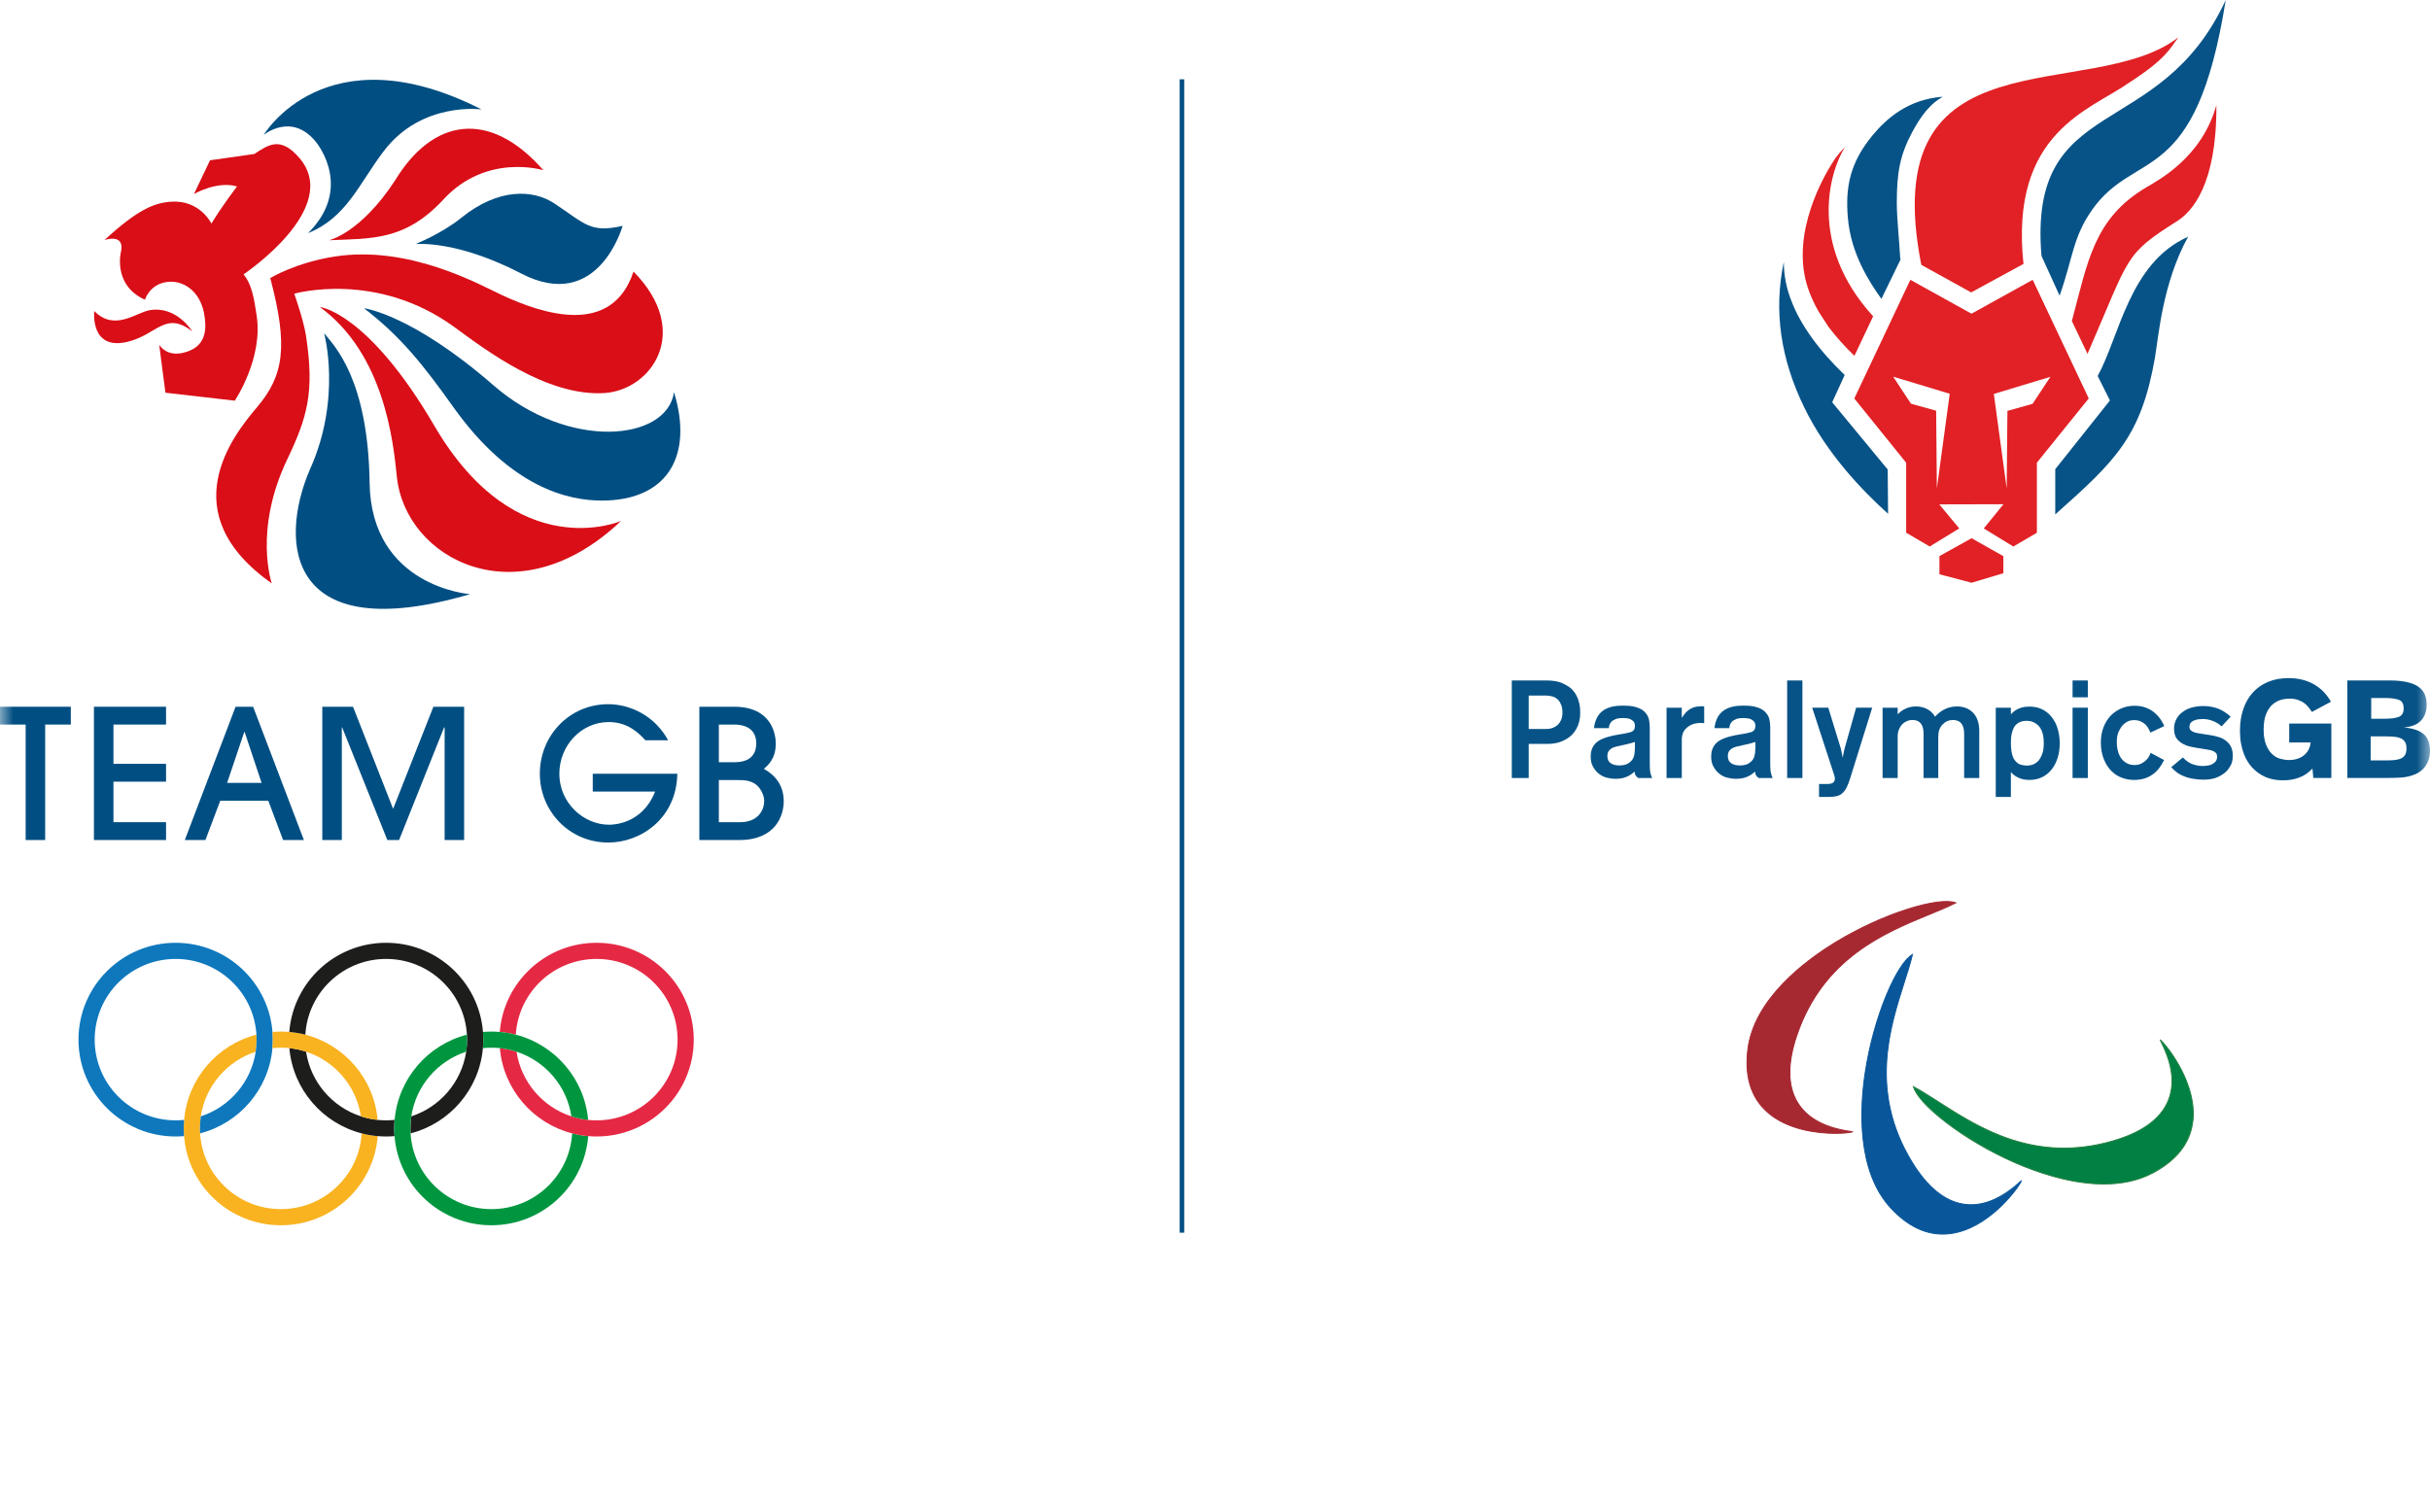 <svg xmlns="http://www.w3.org/2000/svg" xmlns:xlink="http://www.w3.org/1999/xlink" width="90" height="56" viewBox="0 0 90 56">
  <defs>
    <polygon id="team-gb-para-gb-usp-a" points="0 56 90 56 90 0 0 0"/>
  </defs>
  <g fill="none" fill-rule="evenodd">
    <polygon fill="#004E82" points="43.69 45.668 43.861 45.668 43.861 2.938 43.69 2.938"/>
    <path fill="#A62831" d="M68.611,41.932 C68.353,42.045 64.315,42.331 64.734,38.886 C65.154,35.442 71.293,33.023 72.436,33.447 C70.906,34.229 67.738,34.852 66.549,38.359 C65.376,41.818 68.582,41.884 68.611,41.932"/>
    <path fill="#A62831" d="M67.982,42.006 C67.334,42.006 66.333,41.884 65.607,41.344 C64.882,40.806 64.583,39.978 64.716,38.884 C64.945,37 66.854,35.577 67.971,34.896 C68.822,34.378 69.776,33.939 70.659,33.661 C71.485,33.4 72.135,33.316 72.442,33.43 L72.482,33.445 L72.444,33.464 C72.163,33.608 71.82,33.749 71.457,33.898 C69.802,34.578 67.535,35.51 66.566,38.364 C66.214,39.403 66.224,40.237 66.596,40.843 C66.941,41.407 67.589,41.761 68.519,41.895 C68.609,41.908 68.62,41.91 68.627,41.922 L68.637,41.94 L68.618,41.948 C68.563,41.972 68.321,42.006 67.982,42.006 M72.093,33.418 C71.746,33.418 71.246,33.514 70.669,33.696 C69.79,33.974 68.838,34.411 67.99,34.927 C66.879,35.605 64.98,37.02 64.752,38.888 C64.621,39.968 64.915,40.785 65.629,41.314 C66.629,42.058 68.151,42.002 68.528,41.934 L68.514,41.932 C67.572,41.796 66.916,41.436 66.565,40.863 C66.187,40.247 66.176,39.402 66.531,38.352 C67.506,35.482 69.781,34.547 71.443,33.864 C71.788,33.722 72.115,33.588 72.388,33.451 C72.309,33.429 72.21,33.418 72.093,33.418"/>
    <path fill="#09569A" d="M74.863,43.748 C74.786,44.019 72.41,47.301 70.041,44.764 C67.671,42.229 69.767,35.969 70.83,35.365 C70.442,37.04 68.883,39.868 70.804,43.034 C72.697,46.157 74.809,43.743 74.863,43.748"/>
    <path fill="#09569A" d="M71.951,45.739 C71.271,45.739 70.625,45.417 70.027,44.777 C68.732,43.392 68.868,41.017 69.065,39.725 C69.215,38.739 69.493,37.724 69.848,36.867 C70.18,36.065 70.535,35.511 70.821,35.349 L70.857,35.328 L70.848,35.369 C70.776,35.676 70.664,36.027 70.545,36.399 C70.001,38.107 69.254,40.444 70.819,43.024 C71.389,43.964 72.035,44.492 72.74,44.596 C73.395,44.693 74.083,44.422 74.781,43.792 C74.844,43.735 74.852,43.729 74.865,43.73 L74.886,43.732 L74.88,43.754 C74.833,43.92 73.838,45.347 72.493,45.673 C72.31,45.717 72.129,45.739 71.951,45.739 M70.801,35.404 C70.244,35.782 69.414,37.671 69.101,39.731 C68.906,41.016 68.77,43.378 70.054,44.752 C70.799,45.55 71.617,45.848 72.484,45.638 C73.697,45.343 74.622,44.148 74.811,43.814 C74.809,43.816 74.807,43.818 74.806,43.82 C74.099,44.457 73.402,44.731 72.734,44.633 C72.018,44.527 71.363,43.992 70.788,43.043 C69.214,40.449 69.964,38.102 70.511,36.388 C70.623,36.034 70.731,35.699 70.801,35.404"/>
    <path fill="#008042" d="M80.009,38.529 C80.249,38.675 82.801,41.818 79.739,43.451 C76.68,45.085 71.177,41.44 70.869,40.258 C72.386,41.064 74.712,43.303 78.267,42.266 C81.771,41.245 79.987,38.579 80.009,38.529"/>
    <path fill="#278345" d="M77.922,43.883 C76.674,43.883 75.412,43.437 74.618,43.089 C73.705,42.689 72.798,42.158 72.064,41.594 C71.376,41.066 70.934,40.581 70.851,40.262 L70.84,40.222 L70.877,40.242 C71.157,40.39 71.468,40.59 71.799,40.802 C73.305,41.769 75.367,43.093 78.262,42.248 C79.314,41.942 79.991,41.455 80.274,40.803 C80.538,40.195 80.455,39.462 80.031,38.622 C79.991,38.543 79.987,38.534 79.992,38.521 L80.001,38.502 L80.018,38.513 C80.168,38.604 81.29,39.948 81.251,41.327 C81.225,42.229 80.72,42.949 79.748,43.468 C79.185,43.768 78.556,43.883 77.922,43.883 M70.899,40.295 C71.12,40.93 72.727,42.22 74.632,43.055 C75.824,43.577 78.071,44.321 79.731,43.435 C80.69,42.923 81.189,42.214 81.214,41.326 C81.25,40.081 80.331,38.867 80.059,38.596 C80.06,38.599 80.062,38.602 80.064,38.606 C80.494,39.455 80.575,40.2 80.308,40.817 C80.02,41.481 79.335,41.974 78.272,42.284 C75.361,43.133 73.291,41.803 71.779,40.833 C71.465,40.631 71.167,40.44 70.899,40.295"/>
    <path fill="#E12125" d="M78.841 3.073C77.417 4.08 74.423 4.89 74.944 9.777L73.006 10.833 71.159 9.812C69.425 1.012 77.448 3.887 80.683 1.382 80.366 1.792 80.25 2.166 78.841 3.073M68.327 5.457C68.185 5.596 68.056 5.747 67.944 5.912 67.291 6.903 66.297 8.992 67.021 10.838 67.115 11.082 67.227 11.317 67.356 11.544L67.723 12.111C68.016 12.492 68.336 12.851 68.682 13.183L69.375 11.718C66.947 9.054 67.766 6.348 68.327 5.457"/>
    <path fill="#075387" d="M67.859 14.904L68.322 13.893C67.385 12.997 66.682 12.043 66.34 11.125 66.162 10.673 66.068 10.191 66.067 9.703 65.682 11.529 65.955 13.317 66.832 15.111 67.664 16.818 68.984 18.184 69.929 19.035L69.915 17.394 67.859 14.904zM69.363 5.003C68.513 6.023 68.341 6.946 68.44 8.074 68.552 9.394 69.223 10.433 69.682 11.073L70.39 9.615 70.378 9.563C70.346 8.934 70.252 8.09 70.252 7.523 70.252 6.408 70.364 5.759 70.812 4.916 71.351 3.896 71.784 3.694 71.954 3.583 70.656 3.68 69.865 4.402 69.363 5.003M82.434 0C79.982 5.327 75.107 3.4 75.61 9.48L76.282 10.954C76.78 9.547 76.766 8.807 77.474 7.789 79.095 5.466 81.32 7.028 82.434 0"/>
    <path fill="#E12125" d="M82.088,3.895 C81.547,5.847 79.92,6.686 79.484,6.946 C77.555,8.092 77.324,9.692 76.736,11.893 L77.315,13.11 C78.911,9.435 78.657,9.447 80.643,8.186 C81.178,7.847 82.108,6.843 82.088,3.895"/>
    <path fill="#075387" d="M77.691,13.929 L78.146,14.836 L76.12,17.383 L76.12,19.058 C78.343,17.078 79.298,16.19 79.812,13.257 C79.942,12.513 80.087,10.488 81.042,8.77 C78.862,9.732 78.493,12.486 77.691,13.929"/>
    <path fill="#E12125" d="M75.285,10.366 L73.018,11.622 L70.754,10.366 L68.678,14.763 L70.599,17.143 L70.599,19.736 L71.471,20.246 L72.564,19.577 L71.826,18.686 L74.203,18.68 L73.473,19.578 L74.568,20.247 L75.44,19.737 L75.44,17.141 L77.361,14.761 L75.285,10.366 Z M71.736,18.095 L71.709,15.216 L70.777,14.956 L70.117,13.955 L72.212,14.588 L71.736,18.095 Z M75.28,14.961 L74.349,15.222 L74.322,18.101 L73.846,14.594 L75.942,13.96 L75.28,14.961 Z"/>
    <polygon fill="#E12125" points="71.831 20.602 71.831 21.275 73.021 21.589 74.199 21.236 74.199 20.605 73.021 19.94"/>
    <path fill="#075387" d="M55.992 25.21L57.283 25.21C57.521 25.21 57.713 25.243 57.861 25.31 58.007 25.376 58.12 25.446 58.2 25.517 58.234 25.551 58.271 25.593 58.309 25.643 58.347 25.692 58.382 25.753 58.415 25.824 58.448 25.896 58.475 25.979 58.495 26.072 58.516 26.166 58.527 26.273 58.527 26.393 58.527 26.583 58.497 26.749 58.438 26.889 58.38 27.029 58.3 27.147 58.2 27.242 58.103 27.334 57.981 27.41 57.832 27.47 57.683 27.53 57.514 27.559 57.324 27.559L56.619 27.559 56.619 28.824 55.992 28.824 55.992 25.21zM57.252 27.007C57.362 27.007 57.454 26.991 57.529 26.958 57.603 26.925 57.661 26.889 57.702 26.848 57.744 26.807 57.782 26.75 57.816 26.677 57.851 26.603 57.868 26.508 57.868 26.393 57.868 26.287 57.853 26.195 57.824 26.119 57.795 26.042 57.758 25.98 57.713 25.932 57.637 25.857 57.554 25.811 57.464 25.794 57.374 25.776 57.307 25.768 57.262 25.768L56.619 25.768 56.619 27.007 57.252 27.007zM61.102 28.225C61.102 28.303 61.103 28.371 61.105 28.429 61.106 28.487 61.11 28.538 61.118 28.583 61.124 28.627 61.134 28.669 61.146 28.706 61.158 28.743 61.173 28.782 61.19 28.823L60.677 28.823C60.629 28.793 60.592 28.754 60.568 28.706 60.554 28.679 60.547 28.653 60.545 28.629 60.543 28.605 60.542 28.59 60.542 28.583 60.48 28.641 60.418 28.688 60.356 28.724 60.294 28.759 60.232 28.787 60.172 28.806 60.111 28.824 60.053 28.837 59.996 28.844 59.939 28.851 59.884 28.854 59.833 28.854 59.736 28.854 59.628 28.84 59.509 28.81 59.389 28.782 59.278 28.721 59.174 28.629 59.105 28.564 59.045 28.484 58.993 28.388 58.941 28.293 58.915 28.175 58.915 28.035 58.915 27.906 58.936 27.797 58.977 27.71 59.019 27.623 59.072 27.552 59.138 27.498 59.19 27.453 59.25 27.416 59.319 27.385 59.389 27.355 59.457 27.329 59.524 27.308 59.591 27.288 59.65 27.273 59.7 27.262 59.75 27.252 59.781 27.245 59.791 27.242L60.019 27.201C60.033 27.198 60.043 27.196 60.05 27.196 60.057 27.196 60.066 27.195 60.076 27.193 60.086 27.192 60.104 27.188 60.128 27.183 60.152 27.178 60.192 27.171 60.247 27.16 60.295 27.15 60.341 27.139 60.384 27.127 60.427 27.115 60.463 27.096 60.491 27.068 60.518 27.041 60.535 27.012 60.542 26.981 60.549 26.95 60.553 26.921 60.553 26.894 60.553 26.849 60.546 26.81 60.532 26.776 60.518 26.742 60.491 26.712 60.449 26.684 60.401 26.647 60.344 26.624 60.281 26.615 60.217 26.607 60.161 26.602 60.112 26.602 59.984 26.602 59.891 26.616 59.833 26.643 59.774 26.671 59.736 26.691 59.718 26.704 59.691 26.725 59.663 26.757 59.635 26.802 59.608 26.847 59.592 26.904 59.589 26.976L59.039 26.976C59.046 26.87 59.072 26.763 59.117 26.654 59.162 26.544 59.228 26.45 59.314 26.372 59.376 26.318 59.444 26.275 59.516 26.244 59.589 26.213 59.662 26.19 59.737 26.175 59.811 26.159 59.882 26.15 59.949 26.147 60.016 26.144 60.074 26.142 60.122 26.142 60.164 26.142 60.219 26.144 60.288 26.147 60.357 26.15 60.43 26.159 60.506 26.175 60.582 26.19 60.657 26.215 60.732 26.249 60.806 26.283 60.871 26.329 60.926 26.387 61.009 26.476 61.059 26.572 61.076 26.674 61.093 26.776 61.102 26.866 61.102 26.945L61.102 28.225zM60.096 27.606C60.007 27.626 59.925 27.644 59.85 27.661 59.776 27.679 59.713 27.706 59.661 27.743 59.62 27.774 59.588 27.81 59.565 27.851 59.543 27.892 59.532 27.943 59.532 28.004 59.532 28.046 59.539 28.09 59.552 28.138 59.566 28.185 59.597 28.228 59.646 28.266 59.694 28.303 59.748 28.328 59.807 28.34 59.865 28.352 59.919 28.358 59.967 28.358 60.112 28.358 60.224 28.333 60.301 28.284 60.379 28.234 60.435 28.18 60.47 28.122 60.508 28.054 60.531 27.979 60.54 27.897 60.549 27.815 60.553 27.733 60.553 27.651L60.553 27.488C60.504 27.505 60.453 27.52 60.4 27.534 60.346 27.548 60.292 27.561 60.237 27.575L60.096 27.606zM61.724 26.219L62.289 26.219 62.289 26.597C62.313 26.556 62.343 26.513 62.379 26.467 62.415 26.42 62.454 26.379 62.496 26.341 62.603 26.253 62.714 26.2 62.828 26.182 62.941 26.165 63.038 26.16 63.118 26.167L63.118 26.792C62.866 26.764 62.662 26.812 62.506 26.935 62.424 27 62.366 27.072 62.335 27.15 62.304 27.228 62.289 27.312 62.289 27.401L62.289 28.823 61.724 28.823 61.724 26.219zM65.564 28.225C65.564 28.303 65.565 28.371 65.567 28.429 65.568 28.487 65.572 28.538 65.579 28.583 65.586 28.627 65.596 28.669 65.608 28.706 65.62 28.743 65.634 28.782 65.652 28.823L65.139 28.823C65.091 28.793 65.054 28.754 65.03 28.706 65.016 28.679 65.008 28.653 65.007 28.629 65.005 28.605 65.004 28.59 65.004 28.583 64.942 28.641 64.879 28.688 64.818 28.724 64.755 28.759 64.694 28.787 64.634 28.806 64.573 28.824 64.514 28.837 64.457 28.844 64.4 28.851 64.346 28.854 64.294 28.854 64.198 28.854 64.09 28.84 63.97 28.81 63.851 28.782 63.74 28.721 63.636 28.629 63.567 28.564 63.507 28.484 63.454 28.388 63.403 28.293 63.377 28.175 63.377 28.035 63.377 27.906 63.398 27.797 63.439 27.71 63.481 27.623 63.534 27.552 63.6 27.498 63.652 27.453 63.712 27.416 63.781 27.385 63.85 27.355 63.919 27.329 63.986 27.308 64.053 27.288 64.112 27.273 64.162 27.262 64.212 27.252 64.242 27.245 64.253 27.242L64.481 27.201C64.494 27.198 64.505 27.196 64.512 27.196 64.519 27.196 64.527 27.195 64.538 27.193 64.548 27.192 64.565 27.188 64.59 27.183 64.614 27.178 64.653 27.171 64.709 27.16 64.758 27.15 64.803 27.139 64.846 27.127 64.889 27.115 64.925 27.096 64.952 27.068 64.98 27.041 64.997 27.012 65.004 26.981 65.011 26.95 65.014 26.921 65.014 26.894 65.014 26.849 65.008 26.81 64.994 26.776 64.98 26.742 64.952 26.712 64.911 26.684 64.862 26.647 64.806 26.624 64.742 26.615 64.679 26.607 64.623 26.602 64.574 26.602 64.446 26.602 64.353 26.616 64.294 26.643 64.236 26.671 64.198 26.691 64.18 26.704 64.153 26.725 64.125 26.757 64.097 26.802 64.07 26.847 64.054 26.904 64.051 26.976L63.501 26.976C63.508 26.87 63.534 26.763 63.579 26.654 63.624 26.544 63.689 26.45 63.776 26.372 63.838 26.318 63.905 26.275 63.978 26.244 64.051 26.213 64.124 26.19 64.199 26.175 64.273 26.159 64.344 26.15 64.411 26.147 64.478 26.144 64.536 26.142 64.584 26.142 64.626 26.142 64.681 26.144 64.75 26.147 64.819 26.15 64.892 26.159 64.968 26.175 65.044 26.19 65.119 26.215 65.193 26.249 65.267 26.283 65.332 26.329 65.388 26.387 65.471 26.476 65.521 26.572 65.538 26.674 65.555 26.776 65.564 26.866 65.564 26.945L65.564 28.225zM64.558 27.606C64.469 27.626 64.386 27.644 64.312 27.661 64.238 27.679 64.175 27.706 64.123 27.743 64.082 27.774 64.05 27.81 64.027 27.851 64.005 27.892 63.994 27.943 63.994 28.004 63.994 28.046 64.001 28.09 64.014 28.138 64.028 28.185 64.059 28.228 64.107 28.266 64.156 28.303 64.209 28.328 64.268 28.34 64.327 28.352 64.381 28.358 64.429 28.358 64.574 28.358 64.686 28.333 64.763 28.284 64.841 28.234 64.897 28.18 64.932 28.122 64.97 28.054 64.993 27.979 65.001 27.897 65.01 27.815 65.014 27.733 65.014 27.651L65.014 27.488C64.966 27.505 64.915 27.52 64.862 27.534 64.808 27.548 64.753 27.561 64.698 27.575L64.558 27.606z"/>
    <mask id="team-gb-para-gb-usp-b" fill="#fff">
      <use xlink:href="#team-gb-para-gb-usp-a"/>
    </mask>
    <polygon fill="#075387" points="66.191 28.823 66.756 28.823 66.756 25.21 66.191 25.21" mask="url(#team-gb-para-gb-usp-b)"/>
    <path fill="#075387" d="M67.699 29.044C67.733 29.044 67.768 29.04 67.802 29.033 67.837 29.027 67.867 29.014 67.891 28.998 67.908 28.984 67.923 28.965 67.937 28.941 67.951 28.917 67.958 28.886 67.958 28.849 67.958 28.825 67.955 28.8 67.95 28.775 67.945 28.749 67.939 28.728 67.932 28.711L67.118 26.218 67.714 26.218 68.165 27.687C68.172 27.711 68.18 27.741 68.189 27.777 68.197 27.812 68.205 27.849 68.212 27.885 68.219 27.92 68.225 27.955 68.233 27.989 68.24 28.023 68.245 28.05 68.248 28.071 68.262 27.982 68.277 27.906 68.292 27.841 68.308 27.776 68.321 27.725 68.331 27.687L68.746 26.218 69.341 26.218 68.528 28.824C68.479 28.977 68.436 29.093 68.396 29.171 68.356 29.25 68.314 29.312 68.269 29.356 68.193 29.431 68.109 29.478 68.018 29.497 67.926 29.515 67.835 29.525 67.746 29.525L67.372 29.525 67.372 29.044 67.699 29.044zM69.725 26.219L70.284 26.219 70.284 26.464C70.474 26.27 70.701 26.172 70.963 26.172 71.119 26.172 71.257 26.205 71.378 26.27 71.499 26.334 71.596 26.428 71.668 26.551 71.782 26.425 71.907 26.33 72.044 26.267 72.18 26.204 72.325 26.172 72.477 26.172 72.729 26.172 72.93 26.252 73.08 26.41 73.231 26.569 73.306 26.793 73.306 27.083L73.306 28.823 72.746 28.823 72.746 27.186C72.746 26.844 72.608 26.674 72.332 26.674 72.183 26.674 72.055 26.729 71.948 26.84 71.841 26.951 71.788 27.097 71.788 27.278L71.788 28.823 71.243 28.823 71.243 27.186C71.243 26.844 71.107 26.674 70.834 26.674 70.761 26.674 70.691 26.688 70.624 26.718 70.556 26.746 70.498 26.787 70.448 26.84 70.397 26.893 70.358 26.957 70.328 27.032 70.3 27.107 70.284 27.189 70.284 27.278L70.284 28.823 69.725 28.823 69.725 26.219zM73.917 26.219L74.477 26.219 74.477 26.464C74.498 26.44 74.526 26.412 74.563 26.38 74.599 26.347 74.645 26.315 74.7 26.285 74.755 26.254 74.821 26.229 74.897 26.208 74.973 26.187 75.061 26.178 75.161 26.178 75.223 26.178 75.29 26.182 75.361 26.193 75.431 26.203 75.503 26.223 75.576 26.252 75.648 26.281 75.719 26.32 75.788 26.369 75.857 26.419 75.923 26.483 75.985 26.561 76.02 26.606 76.055 26.658 76.091 26.717 76.128 26.777 76.16 26.847 76.187 26.928 76.215 27.007 76.238 27.098 76.257 27.198 76.276 27.299 76.286 27.411 76.286 27.534 76.286 27.732 76.26 27.914 76.208 28.079 76.156 28.244 76.082 28.388 75.985 28.509 75.889 28.63 75.771 28.725 75.633 28.793 75.494 28.861 75.337 28.895 75.161 28.895 75.116 28.895 75.066 28.892 75.011 28.885 74.956 28.878 74.898 28.864 74.837 28.844 74.777 28.823 74.715 28.795 74.654 28.757 74.591 28.719 74.532 28.668 74.477 28.603L74.477 29.525 73.917 29.525 73.917 26.219zM74.477 27.534C74.477 27.582 74.479 27.633 74.482 27.687 74.486 27.742 74.493 27.798 74.503 27.856 74.513 27.914 74.528 27.97 74.547 28.025 74.566 28.08 74.593 28.129 74.628 28.173 74.689 28.255 74.761 28.308 74.842 28.33 74.924 28.352 74.997 28.363 75.063 28.363 75.266 28.363 75.424 28.288 75.534 28.137 75.576 28.08 75.613 28.003 75.646 27.907 75.679 27.812 75.695 27.687 75.695 27.534 75.695 27.367 75.676 27.23 75.638 27.124 75.6 27.018 75.552 26.937 75.493 26.879 75.451 26.834 75.394 26.794 75.322 26.759 75.249 26.722 75.158 26.705 75.047 26.705 74.971 26.705 74.907 26.715 74.853 26.735 74.799 26.756 74.754 26.78 74.715 26.807 74.657 26.851 74.612 26.906 74.581 26.971 74.55 27.035 74.526 27.102 74.511 27.17 74.495 27.239 74.486 27.305 74.482 27.37 74.479 27.435 74.477 27.489 74.477 27.534L74.477 27.534zM76.762 25.834L77.327 25.834 77.327 25.21 76.762 25.21 76.762 25.834zM76.762 28.823L77.327 28.823 77.327 26.218 76.762 26.218 76.762 28.823zM79.644 27.14C79.626 27.092 79.601 27.04 79.569 26.984 79.535 26.927 79.5 26.88 79.462 26.843 79.424 26.805 79.37 26.768 79.299 26.733 79.228 26.697 79.143 26.679 79.042 26.679 78.953 26.679 78.874 26.695 78.807 26.727 78.739 26.76 78.68 26.804 78.628 26.858 78.573 26.916 78.521 26.995 78.473 27.096 78.424 27.197 78.4 27.331 78.4 27.498 78.4 27.593 78.41 27.685 78.428 27.774 78.447 27.863 78.476 27.943 78.514 28.015 78.534 28.052 78.56 28.09 78.589 28.127 78.619 28.165 78.656 28.2 78.701 28.232 78.745 28.265 78.797 28.291 78.854 28.312 78.911 28.332 78.977 28.342 79.053 28.342 79.153 28.342 79.237 28.324 79.304 28.289 79.372 28.253 79.428 28.215 79.473 28.174 79.514 28.136 79.55 28.092 79.581 28.041 79.613 27.99 79.637 27.94 79.654 27.892L80.152 28.158C80.103 28.26 80.043 28.359 79.97 28.455 79.898 28.55 79.815 28.631 79.721 28.695 79.624 28.764 79.518 28.814 79.403 28.847 79.287 28.879 79.167 28.895 79.042 28.895 78.929 28.895 78.826 28.883 78.734 28.859 78.643 28.836 78.561 28.806 78.491 28.772 78.42 28.738 78.36 28.701 78.312 28.662 78.263 28.623 78.225 28.59 78.198 28.562 78.08 28.443 77.986 28.294 77.916 28.115 77.845 27.936 77.809 27.733 77.809 27.508 77.809 27.3 77.842 27.111 77.908 26.942 77.973 26.774 78.063 26.63 78.177 26.51 78.288 26.397 78.418 26.309 78.568 26.244 78.719 26.179 78.882 26.147 79.058 26.147 79.203 26.147 79.334 26.168 79.449 26.208 79.565 26.249 79.666 26.302 79.753 26.367 79.815 26.414 79.87 26.466 79.918 26.52 79.967 26.575 80.007 26.628 80.04 26.679 80.073 26.73 80.099 26.776 80.118 26.815 80.137 26.854 80.15 26.882 80.157 26.899L79.644 27.14zM80.846 28.061C80.891 28.109 80.943 28.155 81.001 28.199 81.06 28.243 81.124 28.279 81.193 28.307 81.248 28.327 81.309 28.344 81.377 28.358 81.444 28.371 81.518 28.378 81.597 28.378 81.636 28.378 81.696 28.373 81.779 28.36 81.862 28.348 81.936 28.317 82.002 28.266 82.043 28.235 82.073 28.2 82.09 28.161 82.107 28.121 82.116 28.083 82.116 28.045 82.116 27.97 82.098 27.917 82.064 27.887 82.029 27.856 81.99 27.833 81.945 27.815 81.896 27.799 81.841 27.784 81.779 27.774 81.716 27.764 81.634 27.75 81.53 27.733L81.37 27.708C81.29 27.694 81.209 27.679 81.128 27.662 81.047 27.645 80.969 27.617 80.893 27.58 80.782 27.529 80.692 27.458 80.623 27.368 80.554 27.277 80.52 27.15 80.52 26.986 80.52 26.911 80.529 26.843 80.548 26.784 80.567 26.724 80.591 26.669 80.618 26.62 80.646 26.571 80.676 26.528 80.709 26.492 80.742 26.456 80.774 26.427 80.805 26.403 80.911 26.314 81.035 26.251 81.175 26.213 81.315 26.176 81.457 26.157 81.603 26.157 81.716 26.157 81.822 26.167 81.919 26.187 82.015 26.208 82.1 26.232 82.173 26.26 82.252 26.294 82.331 26.336 82.408 26.387 82.486 26.439 82.556 26.493 82.618 26.551L82.282 26.91C82.24 26.872 82.191 26.834 82.134 26.797 82.077 26.759 82.009 26.727 81.929 26.699 81.871 26.679 81.815 26.663 81.763 26.654 81.711 26.643 81.653 26.638 81.587 26.638 81.549 26.638 81.501 26.641 81.442 26.646 81.383 26.651 81.326 26.665 81.271 26.689 81.195 26.72 81.146 26.757 81.123 26.8 81.101 26.842 81.09 26.882 81.09 26.92 81.09 26.985 81.108 27.031 81.144 27.06 81.18 27.09 81.218 27.111 81.255 27.124 81.311 27.145 81.365 27.158 81.419 27.165 81.472 27.172 81.539 27.182 81.618 27.196L81.955 27.252C82.017 27.262 82.098 27.283 82.199 27.314 82.299 27.345 82.392 27.397 82.478 27.472 82.623 27.595 82.696 27.769 82.696 27.994 82.696 28.138 82.671 28.256 82.621 28.35 82.571 28.444 82.515 28.521 82.452 28.583 82.373 28.661 82.265 28.731 82.129 28.793 81.992 28.854 81.817 28.885 81.603 28.885 81.492 28.885 81.371 28.875 81.24 28.854 81.109 28.834 80.986 28.8 80.872 28.752 80.751 28.701 80.653 28.643 80.579 28.578 80.504 28.513 80.45 28.462 80.416 28.424L80.846 28.061zM85.647 28.474C85.498 28.631 85.334 28.742 85.154 28.807 85.054 28.845 84.954 28.871 84.854 28.887 84.753 28.902 84.655 28.909 84.558 28.909 84.306 28.909 84.087 28.867 83.9 28.784 83.714 28.7 83.553 28.585 83.418 28.439 83.359 28.377 83.304 28.305 83.25 28.221 83.196 28.137 83.148 28.039 83.105 27.926 83.062 27.814 83.027 27.687 83.001 27.545 82.975 27.404 82.962 27.246 82.962 27.072 82.962 26.771 83.004 26.5 83.089 26.258 83.173 26.016 83.294 25.811 83.449 25.644 83.605 25.477 83.793 25.348 84.014 25.257 84.235 25.167 84.484 25.122 84.761 25.122 85.113 25.122 85.423 25.197 85.69 25.347 85.958 25.497 86.172 25.714 86.331 25.997L85.626 26.376C85.584 26.308 85.536 26.242 85.481 26.179 85.426 26.116 85.37 26.066 85.315 26.028 85.266 25.997 85.201 25.965 85.118 25.933 85.035 25.901 84.931 25.884 84.807 25.884 84.641 25.884 84.5 25.91 84.385 25.961 84.269 26.013 84.173 26.083 84.097 26.171 84.042 26.236 83.997 26.305 83.963 26.379 83.928 26.452 83.902 26.525 83.884 26.598 83.867 26.672 83.855 26.745 83.848 26.818 83.841 26.892 83.838 26.959 83.838 27.021 83.838 27.249 83.866 27.433 83.921 27.571 83.976 27.709 84.038 27.816 84.108 27.891 84.211 28.003 84.324 28.076 84.447 28.109 84.57 28.141 84.678 28.157 84.771 28.157 85.002 28.157 85.19 28.098 85.333 27.98 85.477 27.863 85.558 27.705 85.579 27.507L84.786 27.507 84.786 26.806 86.346 26.806 86.346 28.822 85.678 28.822 85.647 28.474zM86.937 25.209L88.502 25.209C88.965 25.209 89.31 25.279 89.536 25.419 89.762 25.559 89.876 25.785 89.876 26.1 89.876 26.359 89.803 26.561 89.658 26.706 89.512 26.851 89.301 26.932 89.025 26.949 89.368 26.98 89.615 27.063 89.769 27.2 89.923 27.337 90 27.545 90 27.824 90 28.022 89.952 28.196 89.857 28.346 89.762 28.496 89.632 28.607 89.466 28.679 89.297 28.751 89.124 28.792 88.947 28.805 88.771 28.816 88.585 28.822 88.388 28.822L86.937 28.822 86.937 25.209zM87.802 28.172L88.346 28.172C88.481 28.172 88.597 28.167 88.694 28.157 88.79 28.147 88.872 28.125 88.937 28.093 89.003 28.061 89.051 28.015 89.083 27.957 89.114 27.899 89.129 27.823 89.129 27.727 89.129 27.632 89.113 27.555 89.08 27.497 89.047 27.439 88.999 27.393 88.935 27.361 88.87 27.329 88.79 27.307 88.691 27.297 88.592 27.287 88.478 27.281 88.346 27.281L87.802 27.281 87.802 28.172zM87.823 26.627L88.316 26.627C88.557 26.627 88.736 26.603 88.852 26.555 88.968 26.507 89.025 26.403 89.025 26.243 89.025 26.079 88.967 25.974 88.849 25.928 88.732 25.882 88.554 25.859 88.316 25.859L87.823 25.859 87.823 26.627z" mask="url(#team-gb-para-gb-usp-b)"/>
    <path fill="#D90E17" d="M10.067 21.615C10.067 21.615 9.379 19.653 10.639 17.017 11.381 15.464 11.655 14.526 11.333 12.438 11.241 11.843 10.898 10.881 10.898 10.881 10.898 10.881 13.941 10.004 16.844 12.128 17.951 12.937 20.241 14.694 22.379 14.562 24.133 14.453 25.651 12.281 23.463 10.061 22.673 12.459 20.154 11.663 18.571 10.923 17.729 10.529 15.151 9.081 12.41 9.502 10.947 9.726 10.01 10.302 10.01 10.302 10.678 12.817 10.517 13.909 9.523 15.081 8.596 16.172 6.371 19.009 10.067 21.615M7.121 12.274C7.121 12.274 6.538 11.319 5.544 11.492 5.023 11.583 4.243 12.288 3.491 11.523 3.491 11.523 3.327 12.97 4.682 12.673 5.806 12.427 6.103 11.494 7.121 12.274" mask="url(#team-gb-para-gb-usp-b)"/>
    <path fill="#D90E17" d="M9.418 5.705C9.944 5.361 10.384 5.04 11.082 5.845 12.697 7.707 9.02 10.164 9.02 10.164 9.335 10.547 9.41 11.07 9.506 11.691 9.751 13.281 8.696 14.844 8.696 14.844L6.127 14.549 5.897 12.778C6.146 13.121 6.55 13.191 7.036 12.987 7.64 12.734 7.666 12.144 7.552 11.577 7.391 10.78 6.78 10.354 6.158 10.45 5.534 10.545 5.367 11.105 5.367 11.105 4.123 10.536 4.495 9.255 4.495 9.255 4.575 8.644 3.87 8.893 3.87 8.893 5.099 7.763 5.706 7.517 6.335 7.473 7.407 7.397 7.831 8.284 7.831 8.284 8.195 7.669 8.78 6.907 8.78 6.907 8.034 6.69 7.184 7.188 7.184 7.188L7.779 5.938 9.418 5.705zM23.002 19.3C19.165 22.944 15.01 20.713 14.698 17.658 14.562 16.327 14.222 13.11 11.848 11.374 11.848 11.374 13.622 11.558 16.089 15.777 19.135 20.988 23.002 19.3 23.002 19.3M12.187 8.9C12.187 8.9 13.345 8.652 14.636 6.679 16.015 4.404 18.116 4.015 20.125 6.306 20.125 6.306 18.025 5.655 16.427 7.386 15.005 8.925 13.763 8.832 12.187 8.9" mask="url(#team-gb-para-gb-usp-b)"/>
    <path fill="#004E82" d="M24.963 14.53C24.703 16.34 21.071 16.709 18.271 14.27 15.243 11.635 13.482 11.419 13.482 11.419 14.852 12.477 15.675 13.516 16.792 15.084 18.936 18.093 21.072 18.54 22.268 18.545 24.699 18.555 25.694 16.913 24.963 14.53M17.409 22.012C17.409 22.012 13.744 21.75 13.689 17.884 13.635 14.03 12.372 12.799 12.005 12.345 12.005 12.345 12.672 14.763 11.472 17.406 10.3 20.156 10.672 23.988 17.409 22.012M15.398 9.04C15.397 9.029 16.313 8.691 17.099 8.058 18.44 6.977 19.724 7.005 20.528 7.535 21.673 8.29 21.852 8.643 23.06 8.367 23.06 8.367 22.164 11.615 19.306 10.134 16.859 8.866 15.401 9.052 15.398 9.04M17.836 4.054C17.836 4.054 15.616 3.747 14.212 5.6 13.297 6.806 12.835 8.063 11.411 8.636 11.411 8.636 11.42 8.63 11.432 8.62L11.411 8.636C13.045 7.008 11.821 5.404 11.695 5.25 10.792 4.144 9.766 4.999 9.766 4.999 9.766 4.999 12.057 1.119 17.836 4.054" mask="url(#team-gb-para-gb-usp-b)"/>
    <polygon fill="#004E82" points=".95 31.121 .95 26.843 0 26.843 0 26.183 2.623 26.183 2.623 26.843 1.673 26.843 1.673 31.121" mask="url(#team-gb-para-gb-usp-b)"/>
    <polygon fill="#004E82" points="3.479 31.121 3.479 26.183 6.15 26.183 6.15 26.843 4.202 26.843 4.202 28.298 6.15 28.298 6.15 28.959 4.202 28.959 4.202 30.46 6.15 30.46 6.15 31.121" mask="url(#team-gb-para-gb-usp-b)"/>
    <path fill="#004E82" d="M9.689,29.005 L9.06,27.117 L9.047,27.117 L8.411,29.005 L9.689,29.005 Z M10.485,31.121 L9.937,29.666 L8.157,29.666 L7.608,31.121 L6.845,31.121 L8.725,26.183 L9.375,26.183 L11.255,31.121 L10.485,31.121 Z" mask="url(#team-gb-para-gb-usp-b)"/>
    <polygon fill="#004E82" points="16.468 31.121 16.468 26.95 16.448 26.95 14.781 31.121 14.346 31.121 12.673 26.95 12.66 26.95 12.66 31.121 11.937 31.121 11.937 26.183 13.075 26.183 14.56 29.966 16.052 26.183 17.19 26.183 17.19 31.121" mask="url(#team-gb-para-gb-usp-b)"/>
    <path fill="#004E82" d="M23.901 27.424C23.693 27.197 23.279 26.75 22.549 26.75 21.519 26.75 20.716 27.631 20.716 28.665 20.716 29.753 21.62 30.554 22.556 30.554 22.697 30.554 23.787 30.54 24.263 29.326L21.954 29.326 21.954 28.665 25.085 28.665C25.059 30.32 23.734 31.214 22.529 31.214 21.084 31.214 19.994 30.047 19.994 28.665 19.994 27.244 21.098 26.089 22.523 26.089 23.366 26.089 24.263 26.537 24.744 27.424L23.901 27.424zM26.624 30.461L27.407 30.461C28.137 30.461 28.304 29.94 28.304 29.686 28.304 29.506 28.23 29.333 28.13 29.199 27.909 28.905 27.574 28.899 27.32 28.899L26.624 28.899 26.624 30.461zM26.624 28.238L27.213 28.238C27.889 28.238 28.01 27.831 28.01 27.544 28.01 26.843 27.334 26.843 27.173 26.843L26.624 26.843 26.624 28.238zM25.902 26.183L27.186 26.183C28.585 26.183 28.732 27.204 28.732 27.551 28.732 28.098 28.458 28.338 28.291 28.485 28.498 28.605 29.027 28.919 29.027 29.686 29.027 30.193 28.745 31.121 27.38 31.121L25.902 31.121 25.902 26.183z" mask="url(#team-gb-para-gb-usp-b)"/>
    <path fill="#F9B320" d="M13.396,41.989 C13.3,43.555 11.997,44.795 10.403,44.795 C8.809,44.795 7.506,43.555 7.411,41.989 C7.407,41.929 7.405,41.867 7.405,41.805 C7.405,41.653 7.416,41.504 7.438,41.358 C7.607,40.231 8.408,39.31 9.47,38.963 C9.492,38.817 9.503,38.668 9.503,38.516 C9.503,38.454 9.502,38.393 9.498,38.332 C8.047,38.706 6.952,39.961 6.819,41.49 C6.81,41.594 6.805,41.699 6.805,41.805 C6.805,41.901 6.809,41.996 6.817,42.09 C6.962,43.939 8.512,45.393 10.403,45.393 C12.294,45.393 13.844,43.939 13.99,42.09 C13.786,42.073 13.588,42.039 13.396,41.989" mask="url(#team-gb-para-gb-usp-b)"/>
    <path fill="#0F78BD" d="M10.092,38.231 C9.946,36.383 8.396,34.928 6.505,34.928 C4.518,34.928 2.907,36.534 2.907,38.516 C2.907,40.498 4.518,42.104 6.505,42.104 C6.61,42.104 6.714,42.099 6.816,42.09 C6.809,41.997 6.805,41.901 6.805,41.805 C6.805,41.699 6.81,41.594 6.819,41.49 C6.716,41.5 6.611,41.506 6.505,41.506 C4.849,41.506 3.507,40.167 3.507,38.516 C3.507,36.865 4.849,35.526 6.505,35.526 C8.099,35.526 9.402,36.766 9.498,38.332 C9.501,38.393 9.503,38.454 9.503,38.516 C9.503,38.668 9.492,38.817 9.471,38.963 C9.301,40.09 8.5,41.012 7.438,41.358 C7.416,41.504 7.405,41.653 7.405,41.805 C7.405,41.867 7.407,41.928 7.41,41.989 C8.861,41.615 9.956,40.36 10.09,38.831 C10.099,38.727 10.103,38.622 10.103,38.516 C10.103,38.42 10.099,38.325 10.092,38.231" mask="url(#team-gb-para-gb-usp-b)"/>
    <path fill="#1D1D1C" d="M14.615,41.49 C14.512,41.5 14.407,41.506 14.301,41.506 C14.195,41.506 14.09,41.5 13.987,41.49 C13.773,41.467 13.566,41.422 13.368,41.358 C12.306,41.012 11.506,40.09 11.336,38.963 C11.138,38.898 10.931,38.853 10.717,38.831 C10.85,40.36 11.945,41.615 13.396,41.989 C13.588,42.039 13.786,42.073 13.99,42.09 C14.092,42.099 14.196,42.104 14.301,42.104 C14.406,42.104 14.51,42.099 14.613,42.09 C14.604,41.997 14.6,41.901 14.6,41.805 C14.6,41.699 14.606,41.594 14.615,41.49" mask="url(#team-gb-para-gb-usp-b)"/>
    <path fill="#F9B320" d="M11.309,38.332 C11.116,38.282 10.918,38.248 10.714,38.231 C10.612,38.222 10.508,38.217 10.403,38.217 C10.298,38.217 10.194,38.222 10.092,38.231 C10.1,38.325 10.103,38.42 10.103,38.516 C10.103,38.622 10.098,38.727 10.089,38.831 C10.192,38.82 10.297,38.815 10.403,38.815 C10.509,38.815 10.614,38.82 10.717,38.831 C10.931,38.853 11.138,38.898 11.336,38.963 C12.398,39.31 13.198,40.231 13.367,41.358 C13.566,41.423 13.773,41.467 13.987,41.49 C13.853,39.961 12.758,38.707 11.309,38.332" mask="url(#team-gb-para-gb-usp-b)"/>
    <path fill="#1D1D1C" d="M17.888,38.231 C17.742,36.383 16.192,34.928 14.301,34.928 C12.41,34.928 10.86,36.383 10.714,38.231 C10.917,38.248 11.116,38.282 11.309,38.332 C11.404,36.766 12.707,35.526 14.301,35.526 C15.895,35.526 17.198,36.766 17.294,38.332 C17.297,38.393 17.299,38.454 17.299,38.516 C17.299,38.668 17.288,38.817 17.266,38.963 C17.096,40.09 16.296,41.012 15.234,41.358 C15.212,41.504 15.201,41.653 15.201,41.805 C15.201,41.867 15.203,41.928 15.207,41.989 C16.656,41.615 17.752,40.36 17.885,38.831 C17.894,38.727 17.899,38.622 17.899,38.516 C17.899,38.42 17.895,38.325 17.888,38.231" mask="url(#team-gb-para-gb-usp-b)"/>
    <path fill="#009640" d="M21.191,41.989 C21.096,43.555 19.793,44.795 18.199,44.795 C16.605,44.795 15.301,43.555 15.207,41.989 C15.203,41.929 15.201,41.867 15.201,41.805 C15.201,41.653 15.212,41.504 15.234,41.358 C15.403,40.231 16.204,39.31 17.266,38.963 C17.288,38.817 17.299,38.668 17.299,38.516 C17.299,38.454 17.297,38.393 17.294,38.332 C15.843,38.706 14.748,39.961 14.615,41.49 C14.606,41.594 14.6,41.699 14.6,41.805 C14.6,41.901 14.605,41.996 14.612,42.09 C14.758,43.939 16.308,45.393 18.199,45.393 C20.09,45.393 21.64,43.939 21.786,42.09 C21.582,42.073 21.384,42.039 21.191,41.989" mask="url(#team-gb-para-gb-usp-b)"/>
    <path fill="#E52945" d="M22.096,34.928 C20.206,34.928 18.656,36.383 18.51,38.231 C18.713,38.248 18.912,38.282 19.104,38.332 C19.2,36.766 20.503,35.526 22.096,35.526 C23.752,35.526 25.095,36.865 25.095,38.516 C25.095,40.167 23.752,41.506 22.096,41.506 C21.991,41.506 21.886,41.5 21.783,41.49 C21.569,41.467 21.362,41.423 21.163,41.358 C20.102,41.012 19.301,40.09 19.132,38.963 C18.934,38.898 18.726,38.853 18.513,38.831 C18.646,40.36 19.741,41.615 21.191,41.989 C21.384,42.039 21.582,42.073 21.785,42.09 C21.888,42.099 21.992,42.104 22.096,42.104 C24.084,42.104 25.695,40.498 25.695,38.516 C25.695,36.534 24.084,34.928 22.096,34.928" mask="url(#team-gb-para-gb-usp-b)"/>
    <path fill="#009640" d="M19.104,38.332 C18.912,38.282 18.713,38.248 18.51,38.231 C18.407,38.222 18.304,38.217 18.199,38.217 C18.094,38.217 17.99,38.222 17.887,38.231 C17.895,38.325 17.899,38.42 17.899,38.516 C17.899,38.622 17.894,38.727 17.885,38.831 C17.988,38.82 18.093,38.815 18.199,38.815 C18.305,38.815 18.41,38.82 18.513,38.831 C18.726,38.853 18.934,38.898 19.132,38.963 C20.193,39.31 20.995,40.231 21.163,41.358 C21.362,41.423 21.569,41.467 21.783,41.49 C21.649,39.961 20.554,38.707 19.104,38.332" mask="url(#team-gb-para-gb-usp-b)"/>
  </g>
</svg>
